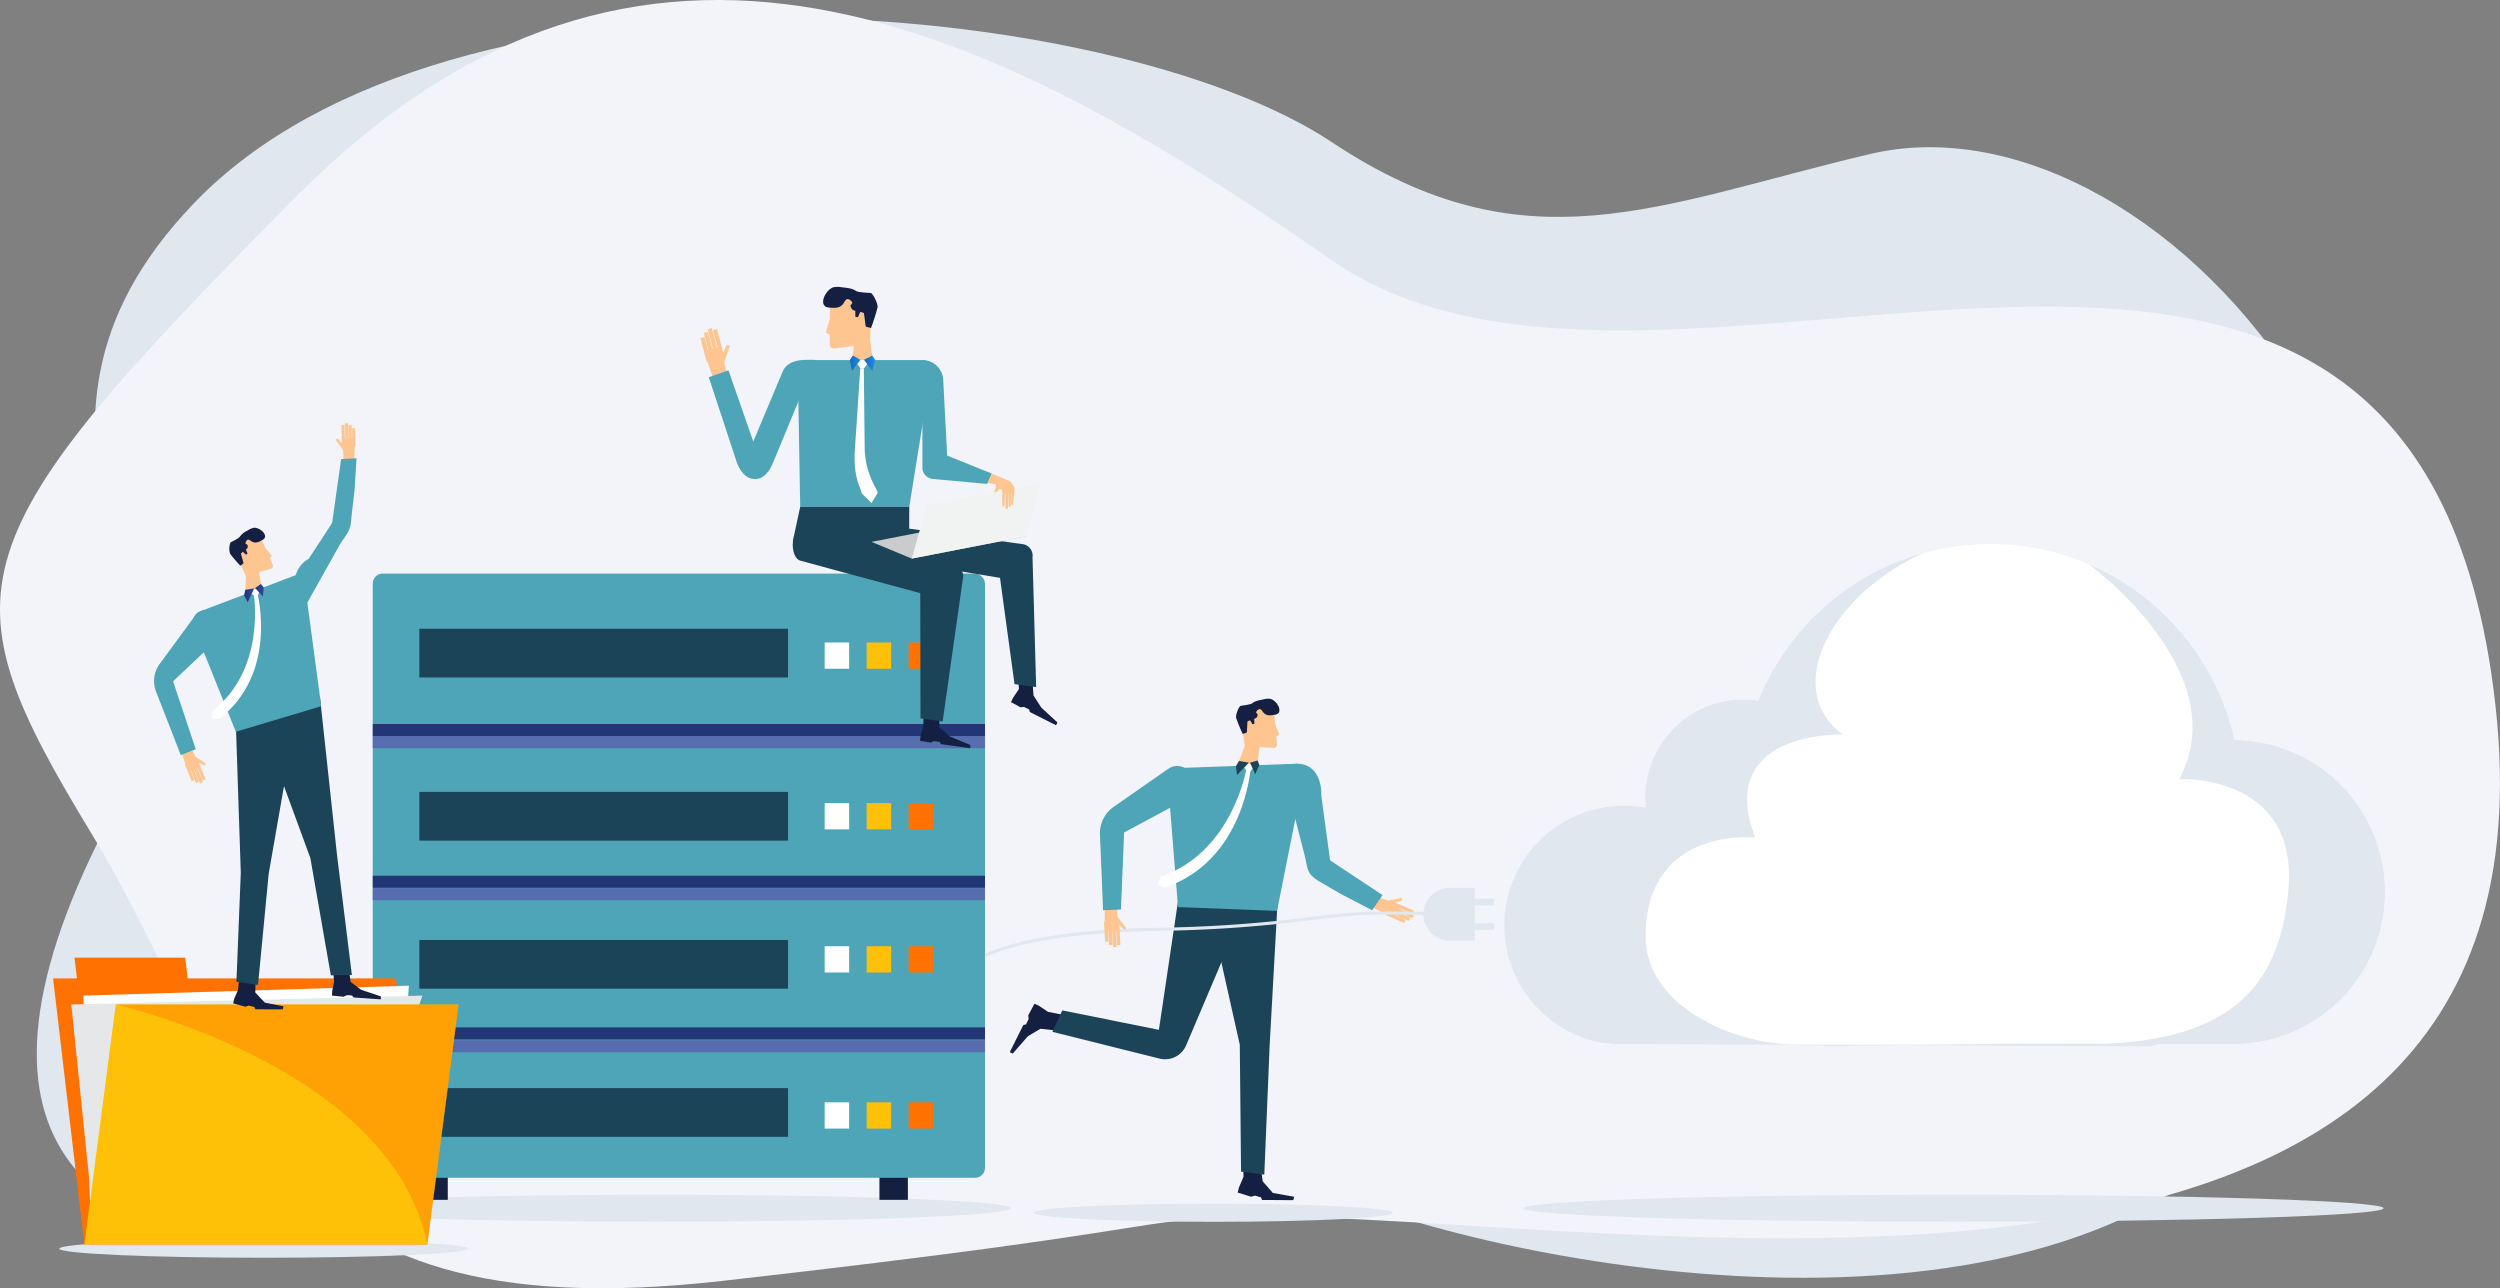 <svg xmlns="http://www.w3.org/2000/svg" xmlns:xlink="http://www.w3.org/1999/xlink" viewBox="0 0 790.42 407.37"><rect x="0" y="0" width="790.42" height="407.37" fill="#808080" stroke="none"/><defs><style>.cls-1{fill:#e1e7ef;}.cls-2{fill:#f2f4f9;}.cls-3{fill:#141f42;}.cls-4{fill:#1c4459;}.cls-5{fill:#ffc590;}.cls-6{fill:#4ea5b7;}.cls-7{fill:#fff;}.cls-8{fill:#576db0;}.cls-9{fill:#223675;}.cls-10{fill:#ffc008;}.cls-11,.cls-17{fill:#ff7201;}.cls-12{fill:#e6e7e8;}.cls-13{fill:#cacbcc;}.cls-14{fill:#f1f2f2;}.cls-15{fill:url(#New_Gradient_Swatch_1);}.cls-16{fill:url(#New_Gradient_Swatch_1-2);}.cls-17{opacity:0.4;}.cls-18{fill:url(#New_Gradient_Swatch_2);}.cls-19{fill:url(#New_Gradient_Swatch_2-2);}</style><linearGradient id="New_Gradient_Swatch_1" x1="273.17" y1="114.84" x2="276.67" y2="114.84" gradientUnits="userSpaceOnUse"><stop offset="0" stop-color="#1868b3"/><stop offset="1" stop-color="#208aee"/></linearGradient><linearGradient id="New_Gradient_Swatch_1-2" x1="268.71" y1="114.84" x2="272.06" y2="114.84" xlink:href="#New_Gradient_Swatch_1"/><linearGradient id="New_Gradient_Swatch_2" x1="77.18" y1="188.24" x2="80.33" y2="188.24" gradientUnits="userSpaceOnUse"><stop offset="0" stop-color="#223675"/><stop offset="1" stop-color="#2d489c"/></linearGradient><linearGradient id="New_Gradient_Swatch_2-2" x1="80.66" y1="186.6" x2="83.39" y2="186.6" xlink:href="#New_Gradient_Swatch_2"/></defs><g id="Layer_2" data-name="Layer 2"><g id="Layer_1-2" data-name="Layer 1"><path class="cls-1" d="M427,379.51c67.74,25.34,244.84,54.44,301.52-45C816.63,180,685.43,26.33,591.09,48.73,523.36,64.81,482.29,85.66,421,44.89,351.55-1.24,142.63-20.1,61.57,64c-71.42,74.07,5,135-25.71,192.66C-77,468.52,237.54,383.59,298.8,362.18S394.12,367.2,427,379.51Z"/><path class="cls-2" d="M396,384.79C504.83,382.57,813.77,446,789,223.15S528,156.82,421,82.24,203.44-48.22,93.94,61.88-18.07,186,29.19,264s48.56,158,199,141S353.67,385.66,396,384.79Z"/><path class="cls-1" d="M753.6,382c0,2.37-60.87,4.29-136,4.29S481.69,384.38,481.69,382s60.87-4.28,136-4.28S753.6,379.65,753.6,382Z"/><path class="cls-1" d="M319.65,382c0,2.37-50.29,4.29-112.34,4.29S95,384.38,95,382s50.29-4.28,112.33-4.28S319.65,379.65,319.65,382Z"/><ellipse class="cls-1" cx="383.58" cy="383.43" rx="56.79" ry="2.87"/><ellipse class="cls-1" cx="83.4" cy="394.79" rx="64.67" ry="2.87"/><polygon class="cls-3" points="398.38 367.47 392.98 365.98 393.17 372.06 391.71 375.46 391.32 377.05 395.55 378.37 396.73 378.02 398.67 378.55 399.03 379.39 408.9 379.45 409.17 378.38 402.44 377.18 399.22 373.49 398.38 367.47"/><polygon class="cls-3" points="336.25 326.07 338.56 321.34 331.34 319.91 328.45 317.98 327.06 317.34 325.1 321.02 325.22 322.17 324.39 323.88 323.55 324.06 319.25 332.67 320.19 333.1 325.01 327.6 328.97 325.26 336.25 326.07"/><polygon class="cls-4" points="404.11 282 401.42 330.55 399.73 371.39 392.38 370.43 391.98 330.32 380.75 280.13 404.11 282"/><path class="cls-4" d="M395.47,282.36,375,330.54a7.22,7.22,0,0,1-8.35,4.16l-33.93-8.47,3.14-6.77,30.55,6.14L373.33,279Z"/><polygon class="cls-5" points="443.96 291.82 444.42 290.84 441.23 289.46 441.29 289.33 445.45 291.15 445.91 290.16 441.75 288.34 441.81 288.21 446.58 290.3 447.04 289.31 442.27 287.22 442.33 287.08 446.57 288.93 447.03 287.94 441.13 285.36 443.24 284.74 443.2 283.89 438.81 284.73 437.01 284.11 437.01 284.11 433.8 282.36 432.01 285.91 436.14 288.02 436.14 288.02 438.21 289.11 438.12 289.3 443.96 291.82"/><path class="cls-6" d="M405.14,241.9l4.87-.43c5.43-.11,7.94,4.73,7.75,10.16L420.53,272l16.57,11-3.26,4.8L424,282.69l-7.18-4.17c-3.91-2.51-3.25-3.8-4.31-8Z"/><path class="cls-5" d="M404.47,232.24l-1.29-3.32-.47-5.16-10.72.88,1.55,11.27-3.81,9.92,6.88,1.27,1.66-10.88,4.39.22a1,1,0,0,0,1.1-1.05l-.23-2.53Z"/><path class="cls-6" d="M403.76,288l-31.31-1.21-3.2-39.92a4.24,4.24,0,0,1,4.39-4.08L410,241.47a2.55,2.55,0,0,1,2.4,3.07Z"/><path class="cls-3" d="M397.36,224.77s.91-1.23,1.67-.05c1.09,1.71,2.34,1.56,4.19,1.23,2.72-.49.65-4.44-1.59-5a5.52,5.52,0,0,0-2.23.18c-1.76.34-2.69.58-3.36,1.15s-3.42.76-3.86.93-1.5,2.54-1.38,3.69a50.9,50.9,0,0,0,2.11,5.15l1.3-.45.2-3.52.85-.35L396,229l.63-.19-.12-1.46.82-.47.36-.93-.58-.69Z"/><polygon class="cls-7" points="395.48 241.62 394.42 241.51 393.4 242.59 394.21 243.85 395.25 243.96 396.24 242.79 395.48 241.62"/><path class="cls-7" d="M368.25,280.63c25-8.49,27.09-37,27.22-38.16l-1.29.07c0,.27-4.38,26.86-27.12,34.59l-1,2.49Z"/><polygon class="cls-4" points="390.75 242.25 391.74 240.59 394.84 241.12 391.11 245.05 390.75 242.25"/><polygon class="cls-4" points="398.17 241.88 397.61 240.44 395.23 241.12 396.85 244.8 398.17 241.88"/><path class="cls-1" d="M472.41,286.22v-2.08h-6.13v-3.42h-7.64a8.34,8.34,0,1,0,0,16.67h7.64V294h6.13v-2.09h-6.13v-5.67Z"/><path class="cls-1" d="M244.56,359.91a39.38,39.38,0,0,1-7-.54l-79.46-2,0-1,79.54,2c.36.07,27.27,5.26,42.62-18.16a112.63,112.63,0,0,0,7-12.84c9-18.58,16.19-33.26,81.94-34.11a413.1,413.1,0,0,0,45.25-3.35c7.68-.9,13.75-1.61,18.68-1.66,19.74-.17,25.13.31,25.18.31l-.1,1c-.05,0-5.41-.49-25.07-.31-4.88,0-10.92.75-18.57,1.65a417.18,417.18,0,0,1-45.35,3.36c-65.13.84-72.15,15.26-81,33.53a111.73,111.73,0,0,1-7,12.95C270.31,357.31,253.83,359.91,244.56,359.91Z"/><rect class="cls-3" x="132.58" y="370.95" width="8.99" height="8.4"/><rect class="cls-3" x="278.05" y="370.95" width="8.99" height="8.4"/><rect class="cls-6" x="117.85" y="181.36" width="193.57" height="191.02" rx="3.12"/><rect class="cls-8" x="117.85" y="232.74" width="193.57" height="3.82"/><rect class="cls-9" x="117.85" y="228.91" width="193.57" height="3.82"/><rect class="cls-9" x="117.85" y="276.87" width="193.57" height="3.82"/><rect class="cls-9" x="117.85" y="324.83" width="193.57" height="3.82"/><rect class="cls-8" x="117.85" y="280.81" width="193.57" height="3.82"/><rect class="cls-8" x="117.85" y="328.88" width="193.57" height="3.82"/><rect class="cls-7" x="260.73" y="203.14" width="7.75" height="8.3"/><rect class="cls-10" x="274.01" y="203.14" width="7.75" height="8.3"/><rect class="cls-11" x="287.28" y="203.14" width="7.75" height="8.3"/><rect class="cls-7" x="260.73" y="253.92" width="7.75" height="8.3"/><rect class="cls-10" x="274.01" y="253.92" width="7.75" height="8.3"/><rect class="cls-11" x="287.28" y="253.92" width="7.75" height="8.3"/><rect class="cls-7" x="260.73" y="299.17" width="7.75" height="8.3"/><rect class="cls-10" x="274.01" y="299.17" width="7.75" height="8.3"/><rect class="cls-11" x="287.28" y="299.17" width="7.75" height="8.3"/><rect class="cls-7" x="260.73" y="348.52" width="7.75" height="8.3"/><rect class="cls-10" x="274.01" y="348.52" width="7.75" height="8.3"/><rect class="cls-11" x="287.28" y="348.52" width="7.75" height="8.3"/><rect class="cls-4" x="132.58" y="198.79" width="116.57" height="15.41"/><rect class="cls-4" x="132.58" y="250.37" width="116.57" height="15.41"/><rect class="cls-4" x="132.58" y="297.19" width="116.57" height="15.41"/><rect class="cls-4" x="132.58" y="344.02" width="116.57" height="15.41"/><polygon class="cls-11" points="125.17 309.34 59.32 309.34 58.55 302.78 23.56 302.78 24.33 309.34 16.78 309.34 26.66 393.47 135.06 393.47 125.17 309.34"/><polygon class="cls-7" points="26.36 314.78 28.53 382.01 124.74 382.01 129.26 311.64 26.36 314.78"/><polygon class="cls-12" points="22.55 317.58 133.57 314.78 108.5 386.59 29.61 386.59 22.55 317.58"/><polygon class="cls-10" points="135.1 393.47 26.7 393.47 36.59 317.58 144.98 317.58 135.1 393.47"/><path class="cls-5" d="M276.71,119.81l-1.64-12.57.71-12.77H262.41l-.05,6.44-1.27,4.23,1.23.68,0,3.16a1.3,1.3,0,0,0,1.47,1.18l6.13-.8-.87,10Z"/><polygon class="cls-5" points="230.93 120.82 229.42 116.66 229 114.39 230.81 109.29 229.81 109.08 228.67 111.5 226.66 103.96 225.4 104.33 226.84 109.74 226.66 109.8 225.02 103.7 223.75 104.07 225.39 110.17 225.22 110.22 223.8 104.9 222.54 105.27 223.95 110.58 223.78 110.63 222.72 106.57 221.45 106.94 223.41 114.38 223.66 114.31 224.58 116.99 224.58 116.99 226.36 122.32 230.93 120.82"/><path class="cls-6" d="M287.49,160.23H253l-.73-41.71a4.65,4.65,0,0,1,4.66-4.67h34.71a2.81,2.81,0,0,1,2.77,3.28Z"/><path class="cls-6" d="M238.67,151.46c-2.25,0-4.1-1.52-5.47-4.59l-.11-.26-9-27.35,6.22-2.19,7.85,22.54,9.12-21.72c1.68-4.49,6.66-4.16,10.36-4.11v.51l-7.43,18-5.65,13.65c-.62,1.5-2.27,5.48-5.84,5.54Z"/><path class="cls-3" d="M269.15,95.18s-1.27-1.43-2.08.11c-1.17,2.22-2.75,2.16-5.06,1.94-3.42-.33-1.26-5.44,1.45-6.39a7,7,0,0,1,2.78,0c2.21.24,3.39.44,4.28,1.08s4.31.6,4.87.76,2.12,3,2.08,4.43a62,62,0,0,1-2.08,6.59l-1.66-.43-.6-4.33L272,98.6l-.77,1.71-.8-.17V98.32l-1.06-.5-.54-1.11.66-.92Z"/><polygon class="cls-3" points="326.28 213.17 321.71 210.93 322.15 217.86 320.27 220.65 319.65 222 322.65 223.62 323.76 223.51 325.41 224.32 325.59 225.12 333.9 229.31 334.32 228.4 329.24 223.74 326.76 219.89 326.28 213.17"/><path class="cls-4" d="M327.6,217.24l-6.84-.94-4.59-33.6-43.7-7.19L286.39,167l36.68,5a3.69,3.69,0,0,1,3.38,4.18Z"/><polygon class="cls-3" points="297.14 224.34 292.09 223.68 291.92 229.5 291.04 232.74 290.88 234.21 294.24 234.78 295.26 234.32 297.08 234.56 297.5 235.27 306.72 236.56 306.83 235.56 300.3 232.85 296.93 229.93 297.14 224.34"/><path class="cls-4" d="M302.88,179.63l-15.68-5.57h.22l.07-13.82H253l-2,9.27a8,8,0,0,0-.3,1.46l0,.1v.14c0,.25,0,.49-.05.75s0,.21,0,.31c0,2.29.82,4.57,2.41,5l37.89,10.27.08,39.58,7,1,6.49-45.71A2.56,2.56,0,0,0,302.88,179.63Z"/><polygon class="cls-13" points="288.26 176.61 275.54 171.32 319.1 162.83 324.51 169.55 288.26 176.61"/><polygon class="cls-14" points="293.04 159.75 329.29 152.68 324.51 169.55 288.26 176.61 293.04 159.75"/><polygon class="cls-15" points="276.67 113.8 275.78 112.41 273.17 113.76 275.78 117.27 276.67 113.8"/><polygon class="cls-16" points="268.71 113.8 269.63 112.41 272.06 113.76 269.36 117.27 268.71 113.8"/><polygon class="cls-7" points="272.02 113.85 273.2 113.85 274.2 115.14 273.17 116.44 272.02 116.44 271.07 115.05 272.02 113.85"/><path class="cls-7" d="M272,116.43l-1.67,25c-.3,4.52-.16,8.8,1.64,13l.51,1.6,3.05,3,2-3.23-.77-1.73a26.35,26.35,0,0,1-3.38-12.34l-.27-25.3Z"/><polygon class="cls-5" points="314.16 155.63 315.31 155.41 315.91 154.75 316.7 154.6 316.89 155.37 316.91 160.13 317.56 160.11 317.8 156.06 317.89 156.06 317.94 157.57 317.87 160.89 318.67 160.82 318.83 157.55 318.85 156.01 318.96 156.02 318.91 160.31 319.52 160.21 319.74 155.96 319.83 155.96 319.68 159.66 320.25 159.66 320.66 156.21 320.73 154.01 319.72 152.48 318.8 151.92 311.89 149.06 309.81 152.39 314.81 153.1 314.88 154.12 314.16 155.63"/><path class="cls-6" d="M312.08,153l-17.37-1.58a3.62,3.62,0,0,1-3.07-3.58v-34h0a6.59,6.59,0,0,1,6.59,6.59l1.23,23.61,14,5.65Z"/><polygon class="cls-5" points="349.39 297.76 350.47 297.73 350.28 294.26 350.43 294.26 350.66 298.79 351.75 298.76 351.51 294.23 351.66 294.23 351.92 299.43 353.01 299.4 352.75 294.19 352.91 294.19 353.14 298.81 354.23 298.78 353.9 292.35 355.4 293.95 356.14 293.54 353.43 289.99 353.18 288.1 353.18 288.1 353.31 284.44 349.34 284.43 349.3 289.07 349.3 289.07 349.25 291.41 349.03 291.42 349.39 297.76"/><path class="cls-6" d="M375.85,243.85l.2.75c2.53,4.8-1.21,8.58-6.15,10.83l-14.49,7.78-1,24.35-5.66.24-.39-10.05-.6-13.86a10.24,10.24,0,0,1,4.65-9l17.12-11.92A4.87,4.87,0,0,1,375.85,243.85Z"/><path class="cls-17" d="M36.59,317.58s87.19,19.58,98.51,75.89L145,317.58Z"/><polygon class="cls-3" points="109.69 302.61 104.97 302.34 105.62 310.35 105.02 313.42 104.97 314.79 108.7 315.14 109.61 314.64 111.31 314.75 111.76 315.37 120.39 315.96 120.42 315.03 114.19 312.94 110.87 310.46 109.69 302.61"/><polygon class="cls-4" points="101.14 220.16 106.55 270.29 111.26 308.28 104.6 308.37 98.13 271.3 80.07 222.06 101.14 220.16"/><polygon class="cls-3" points="80.84 307.96 75.94 306.8 75.25 312.99 74.03 315.8 73.73 317.23 77.57 318.29 78.62 317.94 80.38 318.36 80.73 319.1 89.42 319.13 89.62 318.16 83.72 317 80.71 313.79 80.84 307.96"/><polygon class="cls-4" points="94.74 220.16 84.96 276.19 81.58 311.39 74.75 310.42 76.13 275.97 74.5 226.77 94.74 220.16"/><polygon class="cls-5" points="60.6 247.01 61.52 246.66 60.34 243.77 60.47 243.73 61.98 247.51 62.9 247.17 61.38 243.39 61.51 243.34 63.24 247.69 64.16 247.34 62.42 243 62.56 242.94 64.1 246.8 65.02 246.46 62.87 241.09 64.61 242.02 65.12 241.45 61.78 239.22 61.02 237.68 61.02 237.68 60.06 234.54 56.68 235.68 57.99 239.64 57.99 239.64 58.64 241.65 58.45 241.71 60.6 247.01"/><path class="cls-6" d="M67.41,193.46l.39.57c3.55,3.35,1.47,7.65-2.08,11l-11,10.38,7.17,21.46-4.74,1.86-3.27-8.43-4.54-11.62a9.23,9.23,0,0,1,1.32-9l11.09-15.12A4.36,4.36,0,0,1,67.41,193.46Z"/><polygon class="cls-5" points="112.28 135.4 111.31 135.39 111.37 138.51 111.24 138.51 111.17 134.43 110.19 134.42 110.26 138.5 110.13 138.5 110.06 133.82 109.08 133.81 109.15 138.5 109.01 138.49 108.94 134.34 107.96 134.33 108.06 140.12 106.76 138.63 106.08 138.98 108.41 142.25 108.57 143.96 108.57 143.96 108.34 147.24 111.91 147.38 112.09 143.21 112.09 143.21 112.2 141.11 112.4 141.11 112.28 135.4"/><path class="cls-6" d="M96.14,192.38l-1.64-3.75a8.48,8.48,0,0,1,3.1-11.94L105,165.36l2.86-20.21,4.87-.25L112.1,155l-1,8.58c-.14,4.18-1.41,5.16-3.56,8.42Z"/><path class="cls-5" d="M86.25,178.56l-.93-2.09.62-.8-2.07-2.44L82,169l-8.86,3.87,4.6,9.13-.35,9.56,6.22-.93-1.75-9.73,3.79-1.1A.94.94,0,0,0,86.25,178.56Z"/><path class="cls-6" d="M101.56,223.27l-27,8.09L61.1,197.88a3.8,3.8,0,0,1,2.54-4.74l29.7-11.23a2.29,2.29,0,0,1,2.93,1.91Z"/><path class="cls-3" d="M77.71,171.4s.43-1.32,1.41-.53c1.42,1.13,2.45.64,3.92-.18,2.17-1.21-.74-4-2.81-3.82a5.19,5.19,0,0,0-1.85.81,6.37,6.37,0,0,0-2.52,1.95c-.41.68-2.69,1.65-3,1.91a5.38,5.38,0,0,0-.1,3.55A45.31,45.31,0,0,0,76,178.86l1-.77L76.16,175l.62-.54,1,.91.48-.34-.52-1.21.56-.64,0-.89-.7-.42Z"/><polygon class="cls-7" points="81.03 186.27 80.09 186.49 79.54 187.7 80.59 188.54 81.51 188.32 82.01 187.04 81.03 186.27"/><path class="cls-7" d="M69.23,227.37C88,212.87,81.5,188.05,81.26,187l-1.08.44c.06.24,4.1,24.12-13,37.31l-.14,2.41Z"/><polygon class="cls-18" points="77.18 188.18 77.55 186.48 80.33 186.03 78.31 190.46 77.18 188.18"/><polygon class="cls-19" points="83.39 185.7 82.49 184.64 80.66 185.91 83.11 188.57 83.39 185.7"/><path class="cls-7" d="M706.47,234a79.07,79.07,0,0,0-150.56-12.44,31.88,31.88,0,0,0-4.82-.37,30.92,30.92,0,0,0-30.92,30.92,32.25,32.25,0,0,0,.17,3.27,37.85,37.85,0,0,0-13.82,74.43l4.4.33H700.68c.75,0,1.49,0,2.24-.07s1.72.07,2.59.07a48.07,48.07,0,0,0,1-96.14Z"/><path class="cls-1" d="M706.47,234a79.21,79.21,0,0,0-46.13-55.64c1,.64,46.63,34.47,28.7,67.94,0,0,38.13-1.72,34.42,35.67C721,306.43,710.59,328.4,665.23,330H653.32c-36.51-.31-73,1.69-90.58,0-19-1.83-42.45-13.7-42.45-33.81,0-35.15,34.64-31.36,34.64-31.36-12.94-34,27.74-32.6,27.74-32.6-19.4-14.19-4.14-44,25.51-57.41a79.31,79.31,0,0,0-52.27,46.72,31.88,31.88,0,0,0-4.82-.37,30.92,30.92,0,0,0-30.92,30.92,32.1,32.1,0,0,0,.17,3.27,37.85,37.85,0,0,0-13.82,74.43l4.4.33,169.58.69c-.64,0,.17-.26,1.9-.69h18.28c.75,0,1.49,0,2.24-.07s1.72.07,2.59.07a48.07,48.07,0,0,0,1-96.14Z"/></g></g></svg>